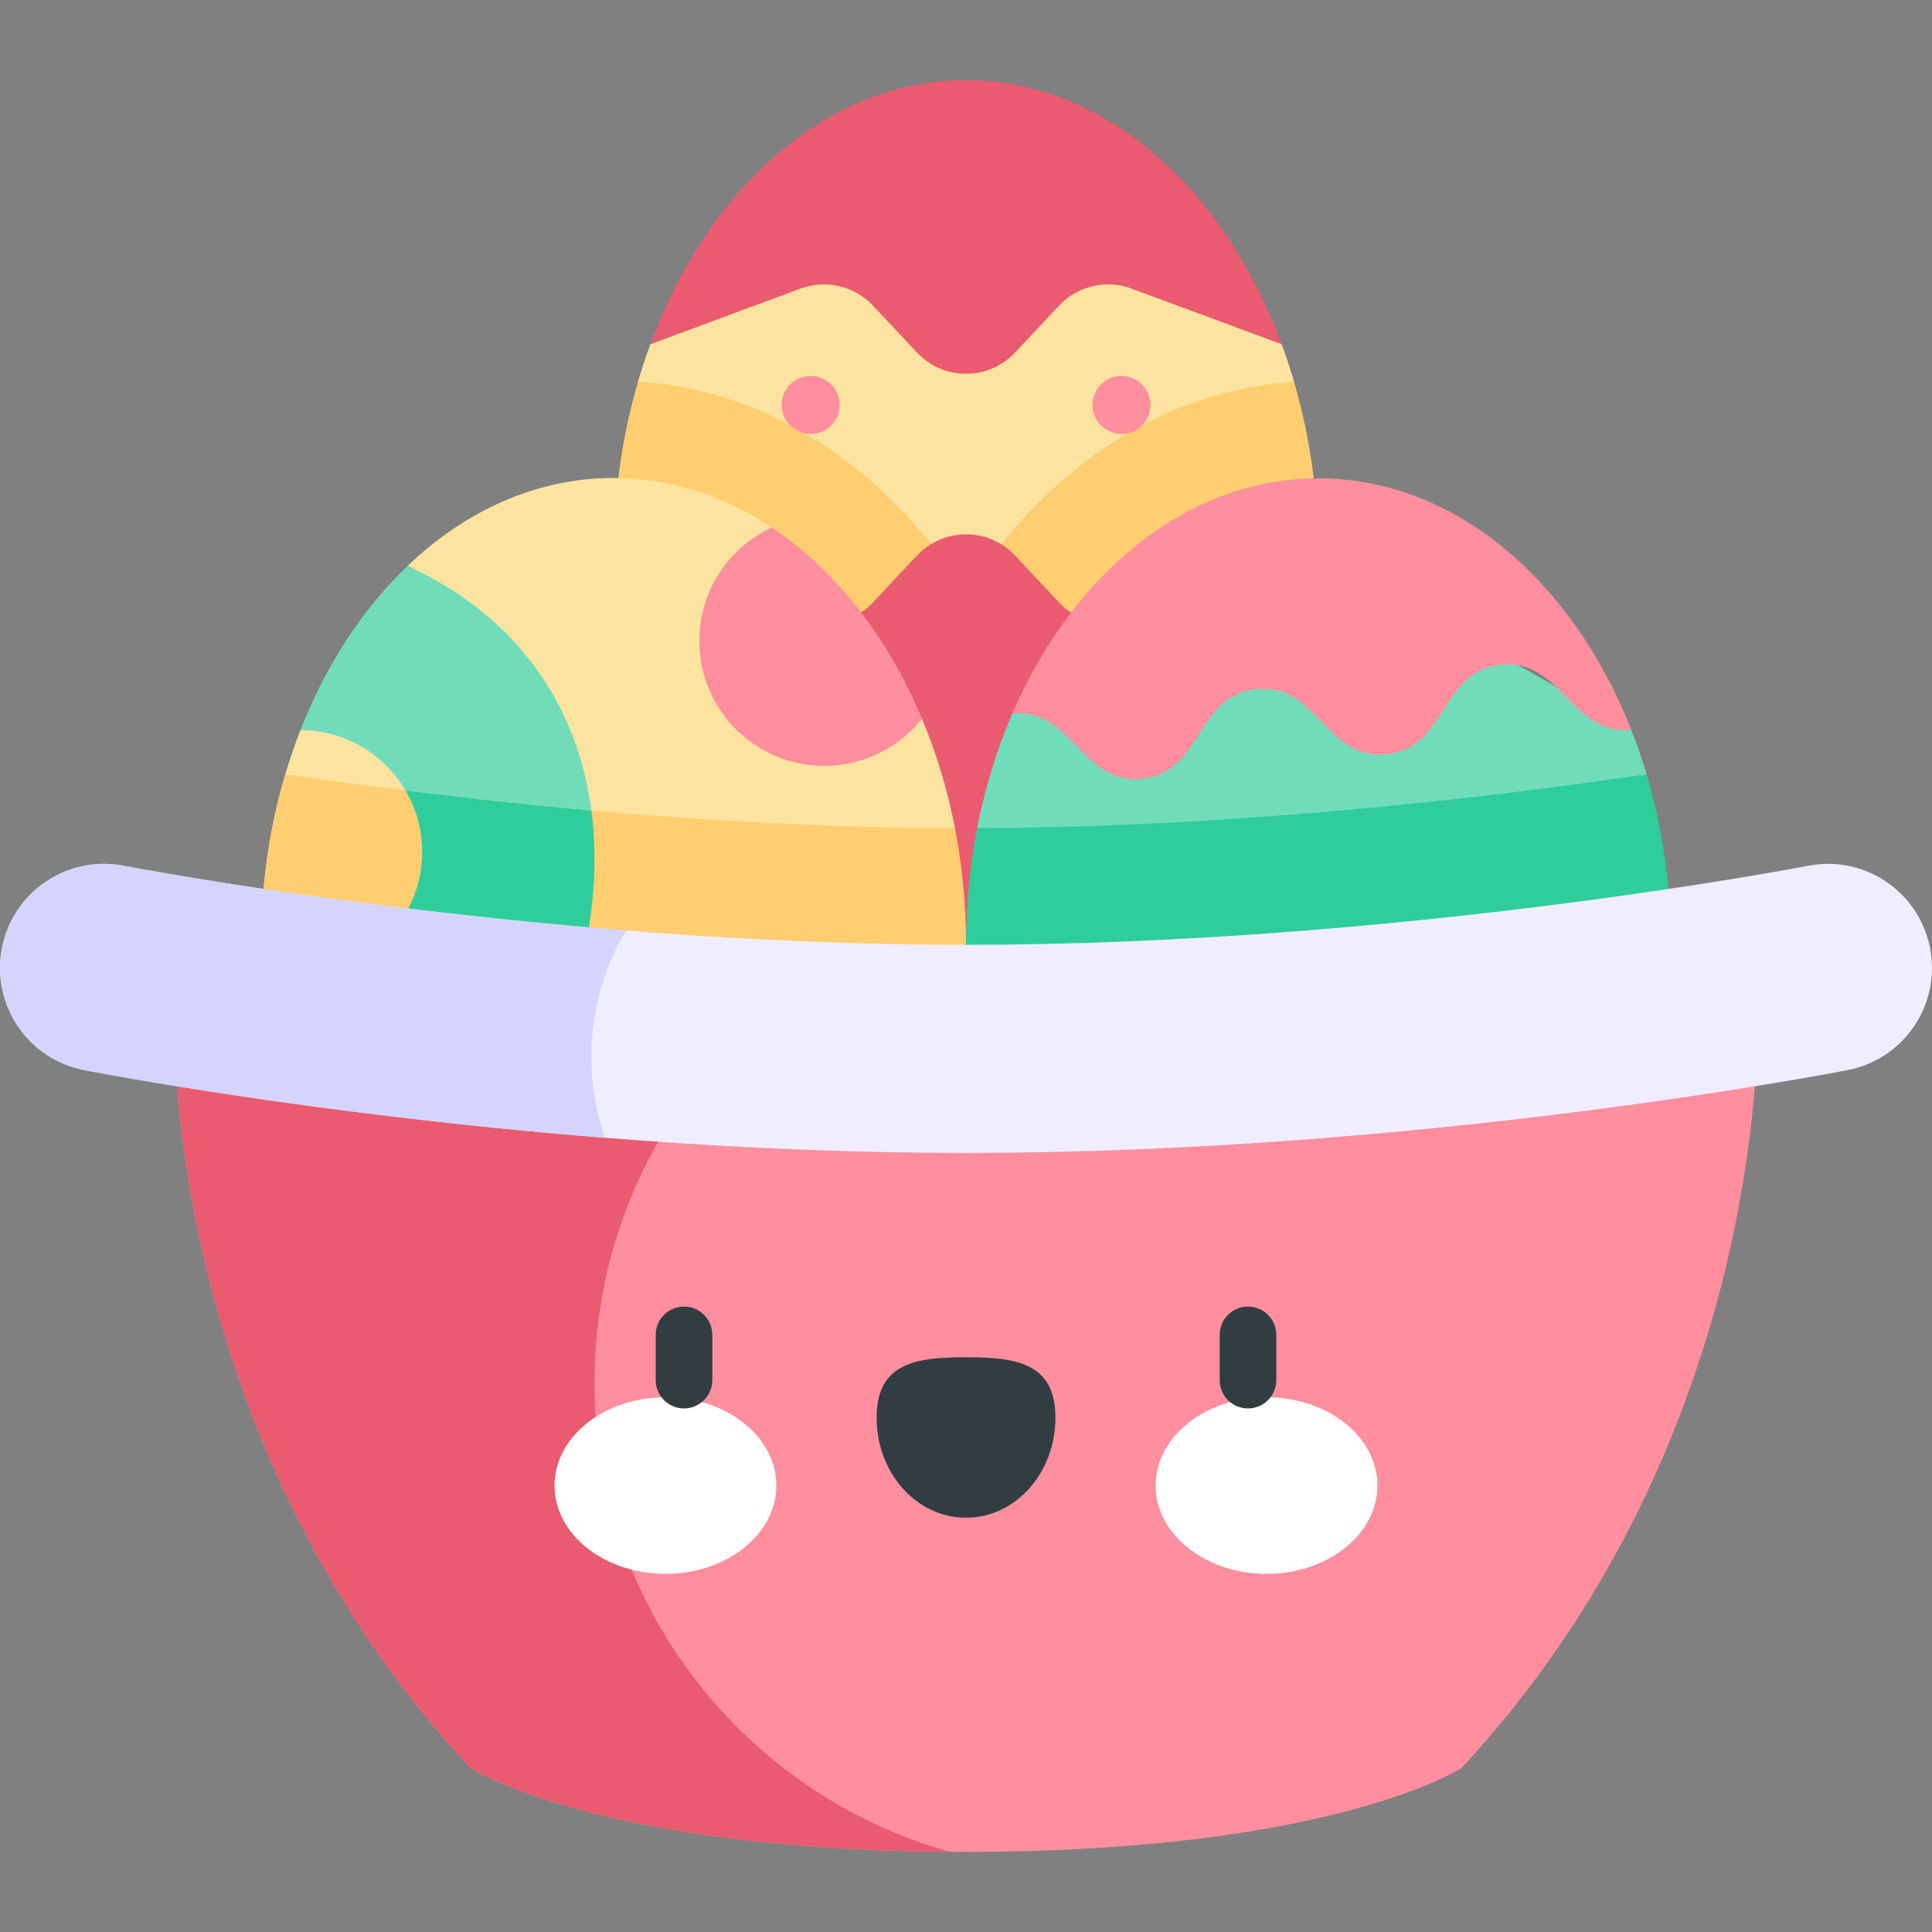 <svg id="Capa_1" enable-background="new 0 0 512 512" height="512" viewBox="0 0 512 512" width="512" xmlns="http://www.w3.org/2000/svg"><rect x="0" y="0" width="512" height="512" fill="#808080" stroke="none"/><g><g><g><g><g><path d="m339.661 91.233-4.945 10.868-78.731 163.129-78.732-163.222-4.904-10.786c15.288-41.485 47.008-69.99 83.651-69.99s68.363 28.505 83.651 69.991z" fill="#ea5b70"/></g></g></g><g><g><path d="m315.236 131.52-49.912 12.706c-5.676-3.492-12.898-3.503-18.584-.031l-49.631-15.937-28.024-27.125c.979-3.379 2.071-6.686 3.266-9.91l39.796-14.742c6.737-2.493 14.309-.7 19.223 4.543l11.61 12.383c7.046 7.531 18.997 7.531 26.043 0l11.61-12.383c4.914-5.243 12.486-7.036 19.223-4.543l39.796 14.742.01.01c1.195 3.255 2.297 6.583 3.286 9.993z" fill="#fce3a0"/></g></g><g><g><path d="m246.739 144.195c-1.36.814-2.627 1.834-3.76 3.049l-11.61 12.393c-.958 1.03-2.019 1.916-3.163 2.668l-40.795 2.359-23.56-37.973c1.082-8.87 2.843-17.42 5.233-25.559 29.545 1.927 56.804 17.009 77.655 43.063z" fill="#ffce71"/></g></g><g><g><path d="m244.349 190.48-39.847-50.695c-12.599-8.396-26.836-13.114-41.908-13.114-20.326 0-39.137 8.592-54.466 23.189l31.987 114.185 112.959-44.576c-1.988-10.239-4.944-19.954-8.725-28.989z" fill="#fce3a0"/></g></g><g><g><path d="m348.16 126.785-24.353 39.239-39.961-3.678c-1.154-.762-2.236-1.669-3.214-2.71l-11.61-12.393c-1.123-1.195-2.369-2.204-3.698-3.018 20.851-26.022 48.089-41.094 77.624-43 2.379 8.139 4.141 16.69 5.212 25.56z" fill="#ffce71"/></g></g><g><g><g><path d="m133.924 233.679-54.311-40.18c6.789-17.359 16.606-32.307 28.515-43.639l.402.371c27.805 12.826 44.411 35.881 48.182 64.572z" fill="#70dcba"/></g></g></g><g><g><path d="m111.888 225.785c0 5.408-1.329 10.508-3.678 14.989l-13.938 4.708-24.426-9.9c.948-10.6 2.905-20.799 5.759-30.401 1.185-3.997 2.524-7.891 4.007-11.682 11.899 0 22.293 6.439 27.887 16.03 2.793 4.78 4.389 10.332 4.389 16.256z" fill="#fce3a0"/></g></g><g><g><path d="m256 250.293-88.256 24.941-27.629-11.188-14.68-52.395c36.736 4.11 81.662 7.675 127.639 7.819 1.917 9.848 2.926 20.181 2.926 30.823z" fill="#ffce71"/></g></g><g><g><g><path d="m432.316 193.406h-.01l-84.145-48.151-79.901 43.875h-.01c-4.059 9.405-7.211 19.594-9.303 30.339l94.921 55.764 82.487-70.042c-1.186-4.038-2.535-7.963-4.039-11.785z" fill="#70dcba"/></g></g></g><g><g><path d="m156.711 214.803c-17.804-1.591-34.409-3.431-49.211-5.278l-10.019 43.385 58.581-7.139c1.741-10.848 1.937-21.233.649-30.968z" fill="#30cd9c"/></g></g><g><g><path d="m465.065 287.884c-.69 8.633-1.957 19.512-4.286 31.967-7.613 40.702-26.568 98.187-73.452 148.665 0 0-33.944 22.252-131.327 22.252s-131.327-22.252-131.327-22.252c-46.884-50.479-65.839-107.963-73.452-148.665-2.328-12.455-3.595-23.333-4.286-31.967z" fill="#ff8e9e"/></g></g><g><g><path d="m251.694 490.747c-94.076-.639-127.021-22.231-127.021-22.231-46.884-50.479-65.839-107.963-73.452-148.665-2.328-12.455-3.595-23.333-4.286-31.967h137.241c-16.699 21.758-26.63 48.995-26.63 78.541 0 59.194 39.837 109.076 94.148 124.322z" fill="#ea5b70"/></g></g><g><g><path d="m111.888 225.785c0 5.408-1.329 10.508-3.678 14.989l-13.938 4.708-24.426-9.9c.948-10.6 2.905-20.799 5.759-30.401 9.261 1.37 19.996 2.864 31.894 4.348 2.793 4.78 4.389 10.332 4.389 16.256z" fill="#ffce71"/></g></g><g><g><path d="m442.143 235.551-88.276 39.683-97.867-24.848c0-10.673 1.02-21.036 2.946-30.916 69.99-.216 137.447-8.355 177.407-14.278 2.865 9.59 4.832 19.769 5.79 30.359z" fill="#30cd9c"/></g></g><g><g><g><path d="m27.551 228.932c1.75 0 3.526.167 5.309.515 1.074.21 108.798 20.938 223.14 20.938 114.583 0 222.062-20.728 223.134-20.937 1.784-.348 3.563-.516 5.315-.516 12.927-.001 24.464 9.132 27.034 22.296 2.919 14.947-6.832 29.43-21.78 32.349-4.592.897-113.839 21.959-233.703 21.959s-229.111-21.062-233.703-21.958c-14.948-2.919-24.699-17.402-21.78-32.349 2.57-13.164 14.108-22.297 27.034-22.297z" fill="#efedff"/></g></g></g></g><g><path d="m244.349 190.48c-6.068 7.603-15.412 12.476-25.909 12.476-18.286 0-33.12-14.824-33.12-33.12 0-13.31 7.86-24.776 19.182-30.05 16.833 11.197 30.75 28.937 39.847 50.694z" fill="#ff8e9e"/></g><g><path d="m432.305 193.406c-16.205 1.617-18.265-18.873-34.48-17.256-16.215 1.628-14.165 22.128-30.38 23.756-16.215 1.617-18.265-18.883-34.48-17.256-16.215 1.628-14.165 22.128-30.38 23.746-16.163 1.628-18.255-18.739-34.326-17.266 16.081-37.262 46.399-62.367 81.147-62.367 36.057.001 67.344 27.043 82.899 66.643z" fill="#ff8e9e"/></g><g><g><g><g><ellipse cx="176.355" cy="393.689" fill="#fff" rx="29.387" ry="23.403"/></g></g><g><g><ellipse cx="335.645" cy="393.689" fill="#fff" rx="29.387" ry="23.403"/></g></g><g><g><path d="m279.694 375.708c0-14.643-10.608-16.019-23.694-16.019-13.085 0-23.693 1.376-23.693 16.019s10.608 26.513 23.693 26.513c13.086-.001 23.694-11.871 23.694-26.513z" fill="#313d40"/></g></g></g><g><g><g><path d="m181.268 373.249c-4.142 0-7.5-3.358-7.5-7.5v-12c0-4.142 3.358-7.5 7.5-7.5s7.5 3.358 7.5 7.5v12c0 4.142-3.358 7.5-7.5 7.5z" fill="#313d40"/></g></g><g><g><path d="m330.732 373.249c-4.143 0-7.5-3.358-7.5-7.5v-12c0-4.142 3.357-7.5 7.5-7.5s7.5 3.358 7.5 7.5v12c0 4.142-3.357 7.5-7.5 7.5z" fill="#313d40"/></g></g></g></g><g><g><path d="m156.711 280.024c0 7.53 1.267 14.762 3.606 21.5-76.934-6.16-134.706-17.297-138.024-17.946-14.947-2.916-24.693-17.4-21.777-32.348 2.575-13.166 14.113-22.293 27.032-22.293 1.751 0 3.534.165 5.316.515.536.103 27.732 5.336 69.094 10.539 18.78 2.369 40.476 4.729 63.912 6.593-5.821 9.787-9.159 21.222-9.159 33.44z" fill="#d4d4ff"/></g></g><g fill="#ff8e9e"><circle cx="214.834" cy="107.313" r="7.685"/><circle cx="297.207" cy="107.313" r="7.685"/></g></g></svg>